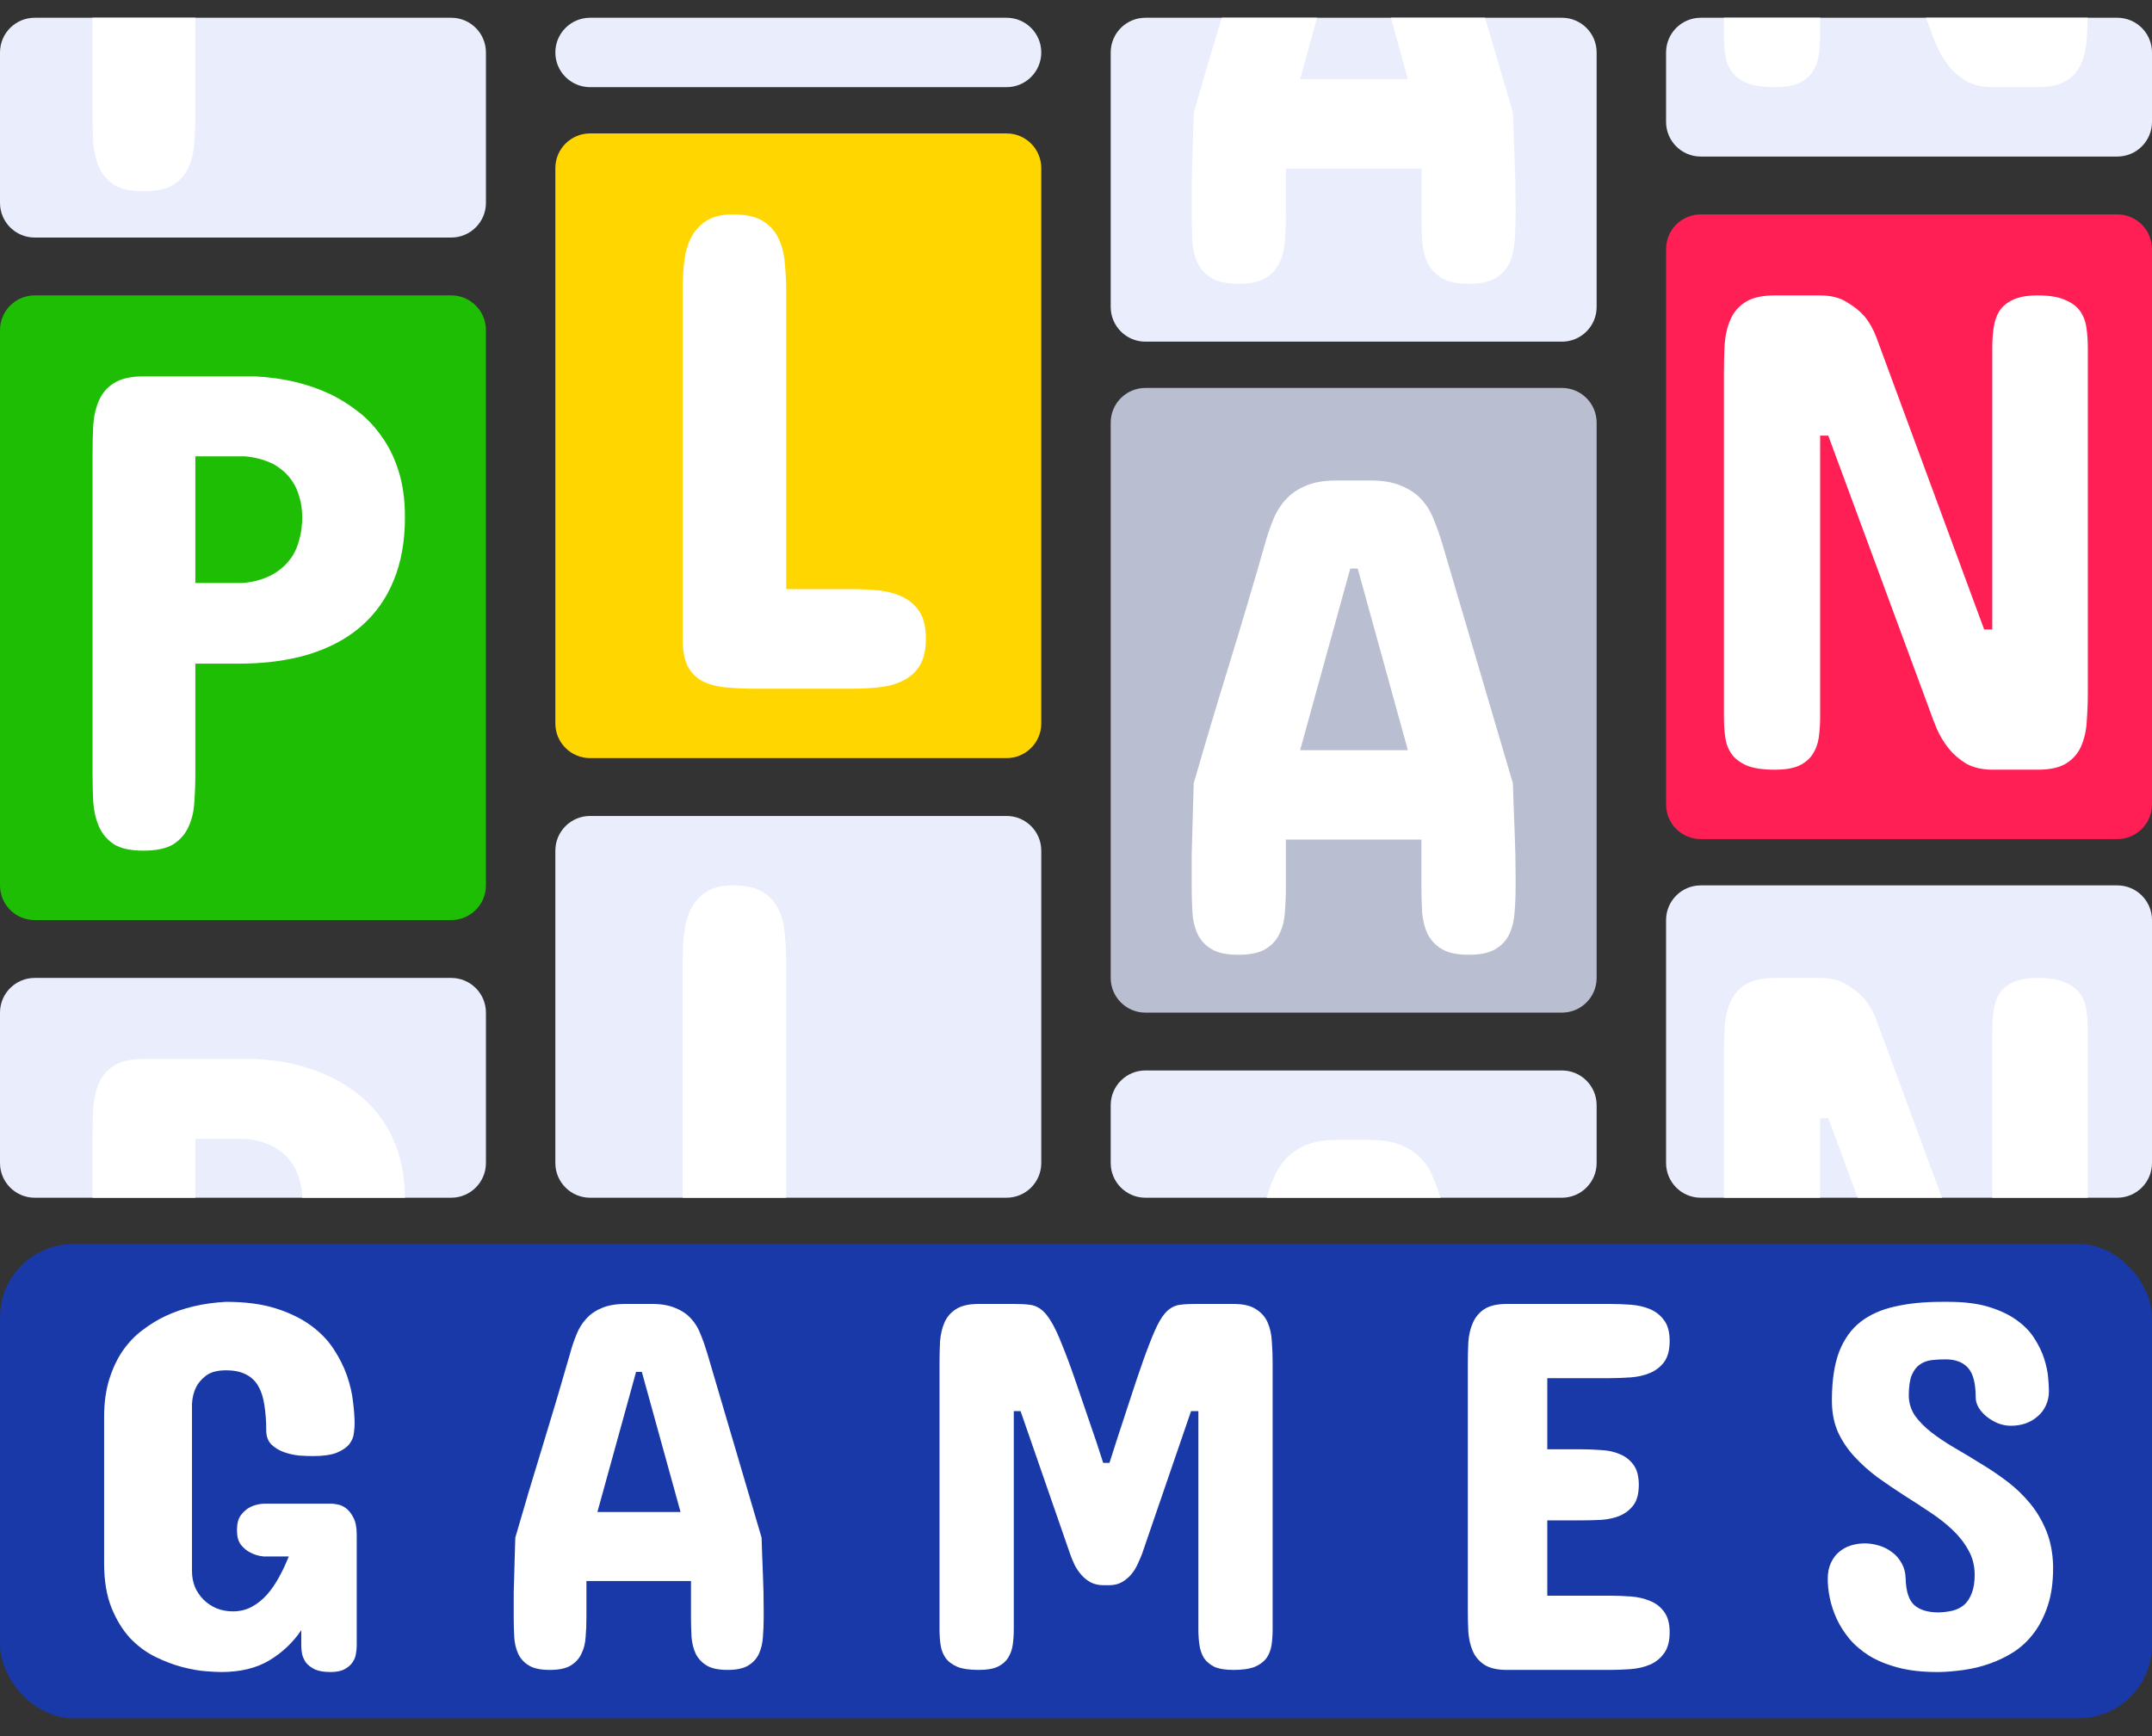 <svg width="88" height="71" viewBox="0 0 88 71" fill="none" xmlns="http://www.w3.org/2000/svg">
<rect x="0" y="0" width="88" height="71" fill="#333333" stroke="none"/>
<path d="M0 13.5C0 12.716 0.635 12.081 1.419 12.081H18.452C19.235 12.081 19.871 12.716 19.871 13.5V36.21C19.871 36.994 19.235 37.629 18.452 37.629H1.419C0.635 37.629 0 36.994 0 36.21V13.5Z" fill="#1EBE04"/>
<path d="M22.709 6.876C22.709 6.093 23.345 5.457 24.129 5.457H41.161C41.945 5.457 42.58 6.093 42.58 6.876V29.586C42.58 30.37 41.945 31.005 41.161 31.005H24.129C23.345 31.005 22.709 30.37 22.709 29.586V6.876Z" fill="#FFD600"/>
<path d="M45.419 17.285C45.419 16.501 46.055 15.866 46.839 15.866H63.871C64.655 15.866 65.29 16.501 65.29 17.285V39.995C65.29 40.779 64.655 41.414 63.871 41.414H46.839C46.055 41.414 45.419 40.779 45.419 39.995V17.285Z" fill="#BABED1"/>
<path d="M68.129 10.188C68.129 9.404 68.764 8.769 69.548 8.769H86.581C87.364 8.769 88 9.404 88 10.188V32.898C88 33.682 87.364 34.317 86.581 34.317H69.548C68.764 34.317 68.129 33.682 68.129 32.898V10.188Z" fill="#FF1F54"/>
<path d="M0 2.145C0 1.361 0.635 0.726 1.419 0.726H18.452C19.235 0.726 19.871 1.361 19.871 2.145V8.296C19.871 9.08 19.235 9.715 18.452 9.715H1.419C0.635 9.715 0 9.08 0 8.296V2.145Z" fill="#E9EDFC"/>
<path d="M22.709 2.145C22.709 1.361 23.345 0.726 24.129 0.726H41.161C41.945 0.726 42.58 1.361 42.58 2.145C42.58 2.929 41.945 3.565 41.161 3.565H24.129C23.345 3.565 22.709 2.929 22.709 2.145Z" fill="#E9EDFC"/>
<path d="M45.419 2.145C45.419 1.361 46.055 0.726 46.839 0.726H63.871C64.655 0.726 65.29 1.361 65.29 2.145V12.554C65.29 13.338 64.655 13.973 63.871 13.973H46.839C46.055 13.973 45.419 13.338 45.419 12.554V2.145Z" fill="#E9EDFC"/>
<path d="M68.129 2.145C68.129 1.361 68.764 0.726 69.548 0.726H86.581C87.364 0.726 88 1.361 88 2.145V4.984C88 5.768 87.364 6.403 86.581 6.403H69.548C68.764 6.403 68.129 5.768 68.129 4.984V2.145Z" fill="#E9EDFC"/>
<path d="M0 41.414C0 40.63 0.635 39.995 1.419 39.995H18.452C19.235 39.995 19.871 40.63 19.871 41.414V47.565C19.871 48.348 19.235 48.984 18.452 48.984H1.419C0.635 48.984 0 48.348 0 47.565V41.414Z" fill="#E9EDFC"/>
<path d="M22.709 34.79C22.709 34.006 23.345 33.371 24.129 33.371H41.161C41.945 33.371 42.58 34.006 42.58 34.79V47.565C42.58 48.348 41.945 48.984 41.161 48.984H24.129C23.345 48.984 22.709 48.348 22.709 47.565V34.79Z" fill="#E9EDFC"/>
<path d="M45.419 45.199C45.419 44.415 46.055 43.779 46.839 43.779H63.871C64.655 43.779 65.29 44.415 65.29 45.199V47.565C65.29 48.348 64.655 48.984 63.871 48.984H46.839C46.055 48.984 45.419 48.348 45.419 47.565V45.199Z" fill="#E9EDFC"/>
<path d="M68.129 37.629C68.129 36.845 68.764 36.21 69.548 36.21H86.581C87.364 36.21 88 36.845 88 37.629V47.565C88 48.348 87.364 48.984 86.581 48.984H69.548C68.764 48.984 68.129 48.348 68.129 47.565V37.629Z" fill="#E9EDFC"/>
<path d="M27.914 11.956C27.914 11.558 27.932 11.17 27.969 10.792C28.005 10.413 28.092 10.076 28.228 9.78C28.374 9.475 28.584 9.231 28.857 9.046C29.13 8.861 29.508 8.769 29.991 8.769C30.51 8.769 30.916 8.861 31.207 9.046C31.499 9.231 31.713 9.475 31.849 9.78C31.986 10.076 32.068 10.413 32.095 10.792C32.132 11.17 32.15 11.558 32.15 11.956V24.093H34.828C35.202 24.093 35.571 24.112 35.935 24.148C36.299 24.186 36.623 24.273 36.905 24.412C37.197 24.55 37.429 24.754 37.602 25.021C37.775 25.289 37.862 25.654 37.862 26.116C37.862 26.587 37.775 26.961 37.602 27.238C37.429 27.506 37.197 27.709 36.905 27.848C36.623 27.986 36.299 28.074 35.935 28.111C35.571 28.148 35.202 28.167 34.828 28.167H30.948C30.465 28.167 30.037 28.148 29.663 28.111C29.29 28.074 28.971 27.986 28.707 27.848C28.451 27.709 28.256 27.506 28.119 27.238C27.982 26.961 27.914 26.587 27.914 26.116V11.956Z" fill="white"/>
<path d="M7.988 27.142V31.631C7.988 32.028 7.974 32.416 7.946 32.795C7.928 33.174 7.85 33.511 7.711 33.807C7.582 34.102 7.375 34.342 7.089 34.527C6.804 34.703 6.393 34.79 5.859 34.79C5.343 34.79 4.942 34.703 4.656 34.527C4.38 34.342 4.177 34.102 4.048 33.807C3.919 33.511 3.84 33.174 3.813 32.795C3.794 32.416 3.785 32.028 3.785 31.631V18.552C3.785 18.154 3.794 17.766 3.813 17.388C3.84 17.009 3.919 16.672 4.048 16.376C4.177 16.081 4.38 15.845 4.656 15.67C4.942 15.485 5.343 15.393 5.859 15.393H10.421C11.564 15.448 12.587 15.688 13.49 16.113C13.877 16.298 14.251 16.529 14.61 16.806C14.979 17.083 15.306 17.425 15.592 17.831C15.886 18.228 16.122 18.704 16.297 19.258C16.472 19.803 16.559 20.436 16.559 21.156C16.559 22.145 16.403 23.013 16.089 23.761C15.785 24.5 15.338 25.124 14.748 25.632C14.168 26.131 13.453 26.509 12.605 26.768C11.767 27.017 10.817 27.142 9.758 27.142H7.988ZM9.868 23.844C10.329 23.817 10.744 23.706 11.112 23.512C11.269 23.429 11.421 23.323 11.569 23.193C11.716 23.064 11.85 22.907 11.97 22.722C12.089 22.528 12.181 22.302 12.246 22.043C12.32 21.785 12.357 21.489 12.357 21.156C12.357 20.842 12.32 20.57 12.246 20.339C12.181 20.099 12.094 19.895 11.983 19.729C11.873 19.554 11.748 19.406 11.61 19.286C11.472 19.166 11.329 19.064 11.181 18.981C10.831 18.806 10.44 18.699 10.006 18.662H7.988V23.844H9.868Z" fill="white"/>
<path d="M53.165 30.68H57.571L55.52 23.253H55.215L53.165 30.68ZM61.866 32.037C61.885 32.666 61.908 33.307 61.935 33.963C61.963 34.619 61.977 35.252 61.977 35.862V36.277C61.977 36.628 61.963 36.97 61.935 37.303C61.917 37.626 61.848 37.921 61.727 38.189C61.607 38.448 61.418 38.656 61.159 38.813C60.901 38.97 60.536 39.048 60.065 39.048C59.584 39.048 59.215 38.97 58.956 38.813C58.698 38.656 58.504 38.448 58.374 38.189C58.254 37.931 58.181 37.635 58.153 37.303C58.134 36.97 58.125 36.628 58.125 36.277V34.337H52.583V36.277C52.583 36.628 52.569 36.97 52.541 37.303C52.523 37.635 52.449 37.931 52.32 38.189C52.2 38.448 52.01 38.656 51.752 38.813C51.493 38.97 51.123 39.048 50.643 39.048C50.163 39.048 49.793 38.97 49.535 38.813C49.276 38.656 49.087 38.448 48.967 38.189C48.846 37.921 48.777 37.626 48.759 37.303C48.74 36.97 48.731 36.628 48.731 36.277V35.862C48.731 35.575 48.731 35.27 48.731 34.947C48.74 34.624 48.749 34.296 48.759 33.963C48.768 33.631 48.777 33.303 48.786 32.98C48.796 32.647 48.805 32.333 48.814 32.037C49.276 30.43 49.761 28.805 50.269 27.16C50.777 25.507 51.262 23.872 51.724 22.255C51.816 21.914 51.927 21.586 52.056 21.272C52.186 20.948 52.356 20.671 52.569 20.44C52.781 20.2 53.054 20.011 53.386 19.872C53.719 19.724 54.144 19.651 54.661 19.651H56.047C56.555 19.651 56.975 19.724 57.308 19.872C57.649 20.011 57.926 20.2 58.139 20.44C58.351 20.671 58.518 20.948 58.638 21.272C58.767 21.586 58.883 21.914 58.984 22.255L61.866 32.037Z" fill="white"/>
<path d="M81.136 25.742H81.468V14.242C81.468 13.947 81.487 13.669 81.524 13.411C81.561 13.143 81.639 12.912 81.759 12.718C81.889 12.524 82.073 12.372 82.314 12.261C82.563 12.141 82.9 12.081 83.325 12.081C83.796 12.081 84.165 12.141 84.433 12.261C84.71 12.372 84.918 12.524 85.057 12.718C85.195 12.912 85.283 13.143 85.32 13.411C85.357 13.669 85.376 13.947 85.376 14.242V28.292C85.376 28.698 85.362 29.091 85.334 29.47C85.316 29.848 85.242 30.19 85.112 30.495C84.992 30.79 84.789 31.03 84.503 31.215C84.225 31.391 83.833 31.479 83.325 31.479H81.496C81.062 31.479 80.697 31.395 80.401 31.229C80.115 31.054 79.875 30.846 79.681 30.606C79.487 30.356 79.33 30.098 79.21 29.83C79.099 29.562 79.011 29.335 78.947 29.151L74.762 17.817H74.43V29.317C74.43 29.613 74.411 29.894 74.374 30.162C74.337 30.421 74.254 30.647 74.125 30.841C74.005 31.035 73.82 31.192 73.571 31.312C73.33 31.423 72.998 31.479 72.573 31.479C72.093 31.479 71.714 31.423 71.437 31.312C71.16 31.192 70.952 31.035 70.813 30.841C70.675 30.647 70.587 30.421 70.55 30.162C70.513 29.894 70.495 29.613 70.495 29.317V15.268C70.495 14.87 70.504 14.482 70.522 14.104C70.55 13.716 70.629 13.374 70.758 13.078C70.887 12.774 71.09 12.533 71.368 12.358C71.654 12.173 72.056 12.081 72.573 12.081H74.402C74.864 12.081 75.238 12.173 75.524 12.358C75.82 12.533 76.06 12.727 76.245 12.94C76.448 13.189 76.61 13.476 76.73 13.799L81.136 25.742Z" fill="white"/>
<rect y="50.876" width="88" height="19.398" rx="3" fill="#1939A8"/>
<path d="M78.054 57.091C78.061 57.39 78.147 57.661 78.311 57.904C78.482 58.139 78.703 58.363 78.974 58.577C79.252 58.791 79.565 59.001 79.915 59.208C80.264 59.408 80.62 59.621 80.984 59.85C81.355 60.071 81.715 60.313 82.064 60.577C82.413 60.84 82.727 61.14 83.005 61.475C83.283 61.81 83.507 62.188 83.678 62.608C83.849 63.029 83.942 63.506 83.956 64.041V64.126C83.956 64.711 83.885 65.221 83.742 65.655C83.6 66.09 83.411 66.464 83.176 66.778C82.941 67.092 82.666 67.352 82.352 67.558C82.039 67.758 81.707 67.918 81.358 68.04C81.016 68.161 80.667 68.246 80.31 68.296C79.961 68.346 79.629 68.375 79.316 68.382H79.209C78.603 68.382 78.072 68.321 77.616 68.2C77.16 68.079 76.768 67.918 76.44 67.719C76.112 67.512 75.838 67.277 75.617 67.013C75.403 66.749 75.232 66.479 75.103 66.201C74.975 65.915 74.882 65.634 74.825 65.356C74.768 65.078 74.74 64.818 74.74 64.575C74.74 64.326 74.782 64.109 74.868 63.923C74.954 63.738 75.064 63.588 75.2 63.474C75.342 63.353 75.502 63.264 75.681 63.207C75.866 63.15 76.058 63.121 76.258 63.121C76.443 63.121 76.632 63.15 76.825 63.207C77.024 63.264 77.203 63.353 77.359 63.474C77.523 63.588 77.655 63.738 77.755 63.923C77.862 64.101 77.919 64.312 77.926 64.554C77.94 65.089 78.061 65.456 78.29 65.655C78.518 65.848 78.846 65.944 79.273 65.944C79.487 65.937 79.683 65.912 79.861 65.869C80.046 65.819 80.203 65.737 80.332 65.623C80.46 65.502 80.56 65.345 80.631 65.153C80.709 64.953 80.749 64.704 80.749 64.404C80.749 64.034 80.663 63.699 80.492 63.399C80.328 63.1 80.111 62.822 79.84 62.565C79.569 62.309 79.259 62.066 78.91 61.838C78.56 61.603 78.204 61.371 77.84 61.143C77.477 60.908 77.121 60.666 76.771 60.416C76.429 60.16 76.119 59.882 75.841 59.582C75.563 59.283 75.338 58.951 75.167 58.588C75.004 58.224 74.918 57.811 74.911 57.348V57.177C74.918 56.414 75.018 55.779 75.21 55.273C75.41 54.767 75.698 54.365 76.076 54.065C76.461 53.766 76.932 53.556 77.488 53.434C78.044 53.306 78.681 53.242 79.401 53.242H79.679C80.335 53.242 80.891 53.313 81.347 53.456C81.804 53.598 82.181 53.78 82.481 54.001C82.787 54.222 83.026 54.471 83.197 54.749C83.375 55.028 83.507 55.302 83.593 55.573C83.678 55.844 83.732 56.097 83.753 56.332C83.774 56.567 83.785 56.756 83.785 56.899C83.785 57.112 83.742 57.308 83.657 57.487C83.578 57.658 83.468 57.804 83.325 57.925C83.19 58.046 83.026 58.142 82.834 58.214C82.648 58.278 82.445 58.31 82.224 58.31C82.053 58.31 81.882 58.278 81.711 58.214C81.54 58.142 81.387 58.053 81.251 57.946C81.116 57.84 81.005 57.718 80.92 57.583C80.834 57.44 80.791 57.298 80.791 57.155C80.791 56.571 80.684 56.164 80.471 55.936C80.264 55.708 79.957 55.594 79.551 55.594C79.359 55.594 79.17 55.605 78.984 55.626C78.806 55.648 78.646 55.708 78.503 55.808C78.368 55.901 78.257 56.047 78.172 56.246C78.094 56.446 78.054 56.727 78.054 57.091Z" fill="white"/>
<path d="M65.817 53.328C66.102 53.328 66.391 53.338 66.683 53.36C66.975 53.381 67.239 53.442 67.474 53.541C67.71 53.641 67.902 53.794 68.052 54.001C68.201 54.201 68.276 54.482 68.276 54.846C68.276 55.209 68.201 55.494 68.052 55.701C67.902 55.901 67.71 56.05 67.474 56.15C67.239 56.25 66.975 56.311 66.683 56.332C66.391 56.353 66.102 56.364 65.817 56.364H63.272V59.272H64.62C64.905 59.272 65.19 59.283 65.475 59.304C65.767 59.319 66.024 59.376 66.245 59.475C66.473 59.568 66.658 59.714 66.801 59.914C66.943 60.106 67.014 60.377 67.014 60.726C67.014 61.083 66.943 61.357 66.801 61.55C66.658 61.742 66.473 61.888 66.245 61.988C66.024 62.081 65.767 62.138 65.475 62.159C65.19 62.173 64.905 62.18 64.62 62.18H63.272V65.26H65.817C66.102 65.26 66.391 65.27 66.683 65.292C66.975 65.313 67.239 65.374 67.474 65.474C67.71 65.566 67.902 65.716 68.052 65.923C68.201 66.122 68.276 66.4 68.276 66.757C68.276 67.127 68.198 67.416 68.041 67.623C67.891 67.829 67.699 67.983 67.464 68.082C67.228 68.182 66.965 68.243 66.672 68.264C66.38 68.285 66.095 68.296 65.817 68.296H61.626C61.227 68.296 60.916 68.225 60.696 68.082C60.482 67.94 60.325 67.754 60.225 67.526C60.125 67.291 60.065 67.028 60.043 66.735C60.029 66.443 60.022 66.144 60.022 65.837V55.787C60.022 55.48 60.029 55.181 60.043 54.889C60.065 54.596 60.125 54.336 60.225 54.108C60.325 53.873 60.482 53.684 60.696 53.541C60.916 53.399 61.227 53.328 61.626 53.328H65.817Z" fill="white"/>
<path d="M45.133 64.832C44.927 64.832 44.749 64.793 44.599 64.714C44.456 64.636 44.332 64.536 44.225 64.415C44.118 64.294 44.025 64.158 43.947 64.009C43.875 63.859 43.815 63.713 43.765 63.57L41.733 57.711H41.456V66.628C41.456 66.856 41.441 67.07 41.413 67.27C41.384 67.469 41.32 67.648 41.22 67.804C41.128 67.954 40.985 68.075 40.793 68.168C40.607 68.254 40.351 68.296 40.023 68.296C39.652 68.296 39.36 68.254 39.146 68.168C38.932 68.075 38.772 67.954 38.665 67.804C38.558 67.648 38.49 67.469 38.462 67.27C38.433 67.07 38.419 66.856 38.419 66.628V55.765C38.419 55.459 38.426 55.159 38.44 54.867C38.462 54.575 38.522 54.315 38.622 54.087C38.722 53.858 38.879 53.677 39.093 53.541C39.313 53.399 39.624 53.328 40.023 53.328H41.477C41.719 53.328 41.922 53.338 42.086 53.36C42.257 53.374 42.414 53.434 42.557 53.541C42.699 53.641 42.838 53.805 42.974 54.033C43.116 54.261 43.27 54.586 43.434 55.006C43.605 55.42 43.801 55.951 44.022 56.599C44.242 57.241 44.513 58.032 44.834 58.973L45.112 59.828H45.369L45.711 58.759C46.003 57.861 46.253 57.102 46.459 56.482C46.666 55.861 46.848 55.352 47.005 54.953C47.161 54.546 47.3 54.236 47.422 54.023C47.55 53.801 47.682 53.641 47.817 53.541C47.96 53.434 48.113 53.374 48.277 53.36C48.441 53.338 48.64 53.328 48.876 53.328H50.437C50.836 53.328 51.142 53.399 51.356 53.541C51.577 53.677 51.737 53.858 51.837 54.087C51.937 54.315 51.994 54.575 52.008 54.867C52.03 55.159 52.041 55.459 52.041 55.765V66.628C52.041 66.856 52.026 67.07 51.998 67.27C51.969 67.469 51.901 67.648 51.795 67.804C51.688 67.954 51.527 68.075 51.313 68.168C51.1 68.254 50.807 68.296 50.437 68.296C50.109 68.296 49.849 68.254 49.656 68.168C49.471 68.075 49.328 67.954 49.228 67.804C49.136 67.648 49.075 67.469 49.047 67.27C49.018 67.07 49.004 66.856 49.004 66.628V57.711H48.705L46.694 63.57C46.638 63.713 46.573 63.859 46.502 64.009C46.431 64.158 46.342 64.294 46.235 64.415C46.128 64.536 46.003 64.636 45.861 64.714C45.718 64.793 45.547 64.832 45.347 64.832H45.133Z" fill="white"/>
<path d="M24.429 61.838H27.829L26.246 56.107H26.011L24.429 61.838ZM31.143 62.886C31.157 63.371 31.175 63.866 31.197 64.372C31.218 64.878 31.229 65.367 31.229 65.837V66.158C31.229 66.429 31.218 66.692 31.197 66.949C31.183 67.198 31.129 67.427 31.036 67.633C30.944 67.833 30.798 67.993 30.598 68.115C30.398 68.236 30.117 68.296 29.753 68.296C29.383 68.296 29.098 68.236 28.898 68.115C28.698 67.993 28.549 67.833 28.449 67.633C28.356 67.434 28.299 67.206 28.278 66.949C28.264 66.692 28.256 66.429 28.256 66.158V64.661H23.98V66.158C23.98 66.429 23.969 66.692 23.948 66.949C23.933 67.206 23.876 67.434 23.776 67.633C23.684 67.833 23.538 67.993 23.338 68.115C23.139 68.236 22.854 68.296 22.483 68.296C22.112 68.296 21.827 68.236 21.628 68.115C21.428 67.993 21.282 67.833 21.189 67.633C21.096 67.427 21.043 67.198 21.029 66.949C21.015 66.692 21.007 66.429 21.007 66.158V65.837C21.007 65.616 21.007 65.381 21.007 65.131C21.015 64.882 21.022 64.629 21.029 64.372C21.036 64.116 21.043 63.863 21.05 63.613C21.057 63.357 21.064 63.114 21.072 62.886C21.428 61.646 21.802 60.391 22.194 59.123C22.586 57.847 22.96 56.585 23.317 55.338C23.388 55.074 23.474 54.821 23.573 54.578C23.673 54.329 23.805 54.115 23.969 53.937C24.133 53.752 24.343 53.605 24.6 53.499C24.856 53.385 25.184 53.328 25.584 53.328H26.653C27.045 53.328 27.369 53.385 27.626 53.499C27.889 53.605 28.103 53.752 28.267 53.937C28.431 54.115 28.559 54.329 28.652 54.578C28.752 54.821 28.841 55.074 28.919 55.338L31.143 62.886Z" fill="white"/>
<path d="M14.587 67.312C14.587 67.405 14.576 67.512 14.555 67.633C14.54 67.754 14.494 67.872 14.416 67.986C14.344 68.093 14.237 68.186 14.095 68.264C13.952 68.343 13.76 68.382 13.518 68.382C13.247 68.382 13.033 68.346 12.876 68.275C12.719 68.196 12.598 68.104 12.512 67.997C12.434 67.883 12.381 67.765 12.352 67.644C12.331 67.523 12.32 67.412 12.32 67.312V66.671C11.978 67.177 11.54 67.591 11.005 67.911C10.477 68.225 9.825 68.382 9.048 68.382C8.913 68.382 8.703 68.371 8.417 68.35C8.132 68.328 7.812 68.271 7.455 68.179C7.099 68.086 6.732 67.947 6.354 67.762C5.976 67.576 5.63 67.32 5.317 66.992C5.01 66.657 4.757 66.243 4.558 65.751C4.358 65.253 4.258 64.647 4.258 63.934V57.946C4.258 57.362 4.33 56.845 4.472 56.396C4.615 55.947 4.8 55.559 5.028 55.231C5.263 54.896 5.531 54.618 5.83 54.397C6.129 54.169 6.436 53.98 6.75 53.83C7.477 53.488 8.307 53.292 9.241 53.242C10.032 53.242 10.709 53.331 11.272 53.509C11.835 53.687 12.313 53.919 12.705 54.204C13.097 54.489 13.411 54.814 13.646 55.177C13.881 55.534 14.063 55.897 14.191 56.268C14.319 56.638 14.401 56.995 14.437 57.337C14.48 57.679 14.501 57.975 14.501 58.224C14.501 58.331 14.491 58.463 14.469 58.62C14.455 58.77 14.394 58.916 14.287 59.058C14.18 59.194 14.009 59.311 13.774 59.411C13.546 59.504 13.218 59.55 12.79 59.55C12.641 59.55 12.456 59.543 12.235 59.529C12.021 59.507 11.814 59.461 11.614 59.39C11.415 59.319 11.244 59.215 11.101 59.08C10.959 58.937 10.887 58.745 10.887 58.502C10.887 58.117 10.862 57.775 10.812 57.476C10.77 57.169 10.688 56.909 10.566 56.695C10.445 56.482 10.278 56.321 10.064 56.214C9.85 56.1 9.576 56.043 9.241 56.043C8.891 56.043 8.621 56.114 8.428 56.257C8.243 56.4 8.107 56.556 8.022 56.727C7.922 56.927 7.865 57.155 7.851 57.412V64.255C7.851 64.483 7.89 64.697 7.968 64.896C8.054 65.096 8.172 65.27 8.321 65.42C8.471 65.57 8.646 65.687 8.845 65.773C9.052 65.858 9.276 65.901 9.519 65.901C9.804 65.901 10.06 65.841 10.289 65.719C10.524 65.591 10.734 65.424 10.919 65.217C11.105 65.003 11.269 64.764 11.411 64.501C11.561 64.23 11.693 63.948 11.807 63.656H10.78C10.574 63.635 10.392 63.581 10.235 63.495C10.092 63.424 9.964 63.317 9.85 63.175C9.743 63.032 9.69 62.836 9.69 62.587C9.69 62.316 9.743 62.109 9.85 61.967C9.964 61.817 10.092 61.706 10.235 61.635C10.392 61.557 10.574 61.51 10.78 61.496H13.56C13.61 61.496 13.689 61.507 13.796 61.528C13.91 61.542 14.024 61.592 14.138 61.678C14.259 61.763 14.362 61.892 14.448 62.063C14.54 62.227 14.587 62.458 14.587 62.758V67.312Z" fill="white"/>
<path d="M3.785 0.726V4.664C3.785 5.061 3.794 5.449 3.813 5.827C3.84 6.206 3.919 6.543 4.048 6.839C4.177 7.134 4.38 7.375 4.656 7.559C4.942 7.735 5.343 7.823 5.859 7.823C6.393 7.823 6.804 7.735 7.089 7.559C7.375 7.375 7.582 7.134 7.711 6.839C7.85 6.543 7.928 6.206 7.946 5.827C7.974 5.449 7.988 5.061 7.988 4.664V0.726H3.785Z" fill="white"/>
<path d="M49.961 0.726C49.564 2.028 49.182 3.318 48.815 4.597C48.805 4.892 48.796 5.206 48.787 5.539C48.778 5.862 48.768 6.19 48.759 6.523C48.75 6.855 48.741 7.183 48.731 7.506V8.836C48.731 9.187 48.741 9.529 48.759 9.862C48.778 10.185 48.847 10.481 48.967 10.748C49.087 11.007 49.276 11.215 49.535 11.372C49.794 11.529 50.163 11.608 50.644 11.608C51.124 11.608 51.493 11.529 51.752 11.372C52.011 11.215 52.2 11.007 52.32 10.748C52.449 10.49 52.523 10.194 52.542 9.862C52.569 9.529 52.583 9.187 52.583 8.836V6.897H58.126V8.836C58.126 9.187 58.135 9.529 58.153 9.862C58.181 10.194 58.255 10.49 58.375 10.748C58.504 11.007 58.698 11.215 58.957 11.372C59.215 11.529 59.585 11.608 60.065 11.608C60.536 11.608 60.901 11.529 61.16 11.372C61.419 11.215 61.608 11.007 61.728 10.748C61.848 10.481 61.917 10.185 61.936 9.862C61.964 9.529 61.977 9.187 61.977 8.836V8.421C61.977 7.811 61.964 7.178 61.936 6.523C61.908 5.867 61.885 5.225 61.867 4.597L60.726 0.726H56.877L57.571 3.239H53.165L53.859 0.726H49.961Z" fill="white"/>
<path d="M70.495 0.726V1.403C70.495 1.699 70.513 1.98 70.55 2.248C70.587 2.507 70.675 2.733 70.814 2.927C70.952 3.121 71.16 3.278 71.437 3.398C71.714 3.509 72.093 3.565 72.573 3.565C72.998 3.565 73.331 3.509 73.571 3.398C73.82 3.278 74.005 3.121 74.125 2.927C74.254 2.733 74.338 2.507 74.374 2.248C74.411 1.98 74.43 1.699 74.43 1.403V0.726H70.495Z" fill="white"/>
<path d="M78.758 0.726L78.947 1.237C79.011 1.422 79.099 1.648 79.21 1.916C79.33 2.184 79.487 2.442 79.681 2.692C79.875 2.932 80.115 3.14 80.402 3.315C80.697 3.481 81.062 3.565 81.496 3.565H83.325C83.833 3.565 84.226 3.477 84.503 3.301C84.789 3.117 84.992 2.876 85.112 2.581C85.242 2.276 85.316 1.934 85.334 1.555C85.354 1.286 85.367 1.009 85.372 0.726H78.758Z" fill="white"/>
<path d="M27.969 38.233C27.932 38.611 27.914 38.999 27.914 39.397V48.984H32.15V39.397C32.15 38.999 32.132 38.611 32.096 38.233C32.068 37.854 31.986 37.517 31.849 37.221C31.713 36.916 31.499 36.672 31.207 36.487C30.916 36.302 30.51 36.21 29.991 36.21C29.508 36.21 29.13 36.302 28.857 36.487C28.584 36.672 28.374 36.916 28.229 37.221C28.092 37.517 28.005 37.854 27.969 38.233Z" fill="white"/>
<path d="M58.91 48.984H51.793C51.87 48.728 51.958 48.48 52.057 48.239C52.186 47.916 52.357 47.639 52.569 47.408C52.782 47.168 53.054 46.979 53.387 46.84C53.719 46.692 54.144 46.618 54.662 46.618H56.047C56.555 46.618 56.975 46.692 57.308 46.84C57.65 46.979 57.927 47.168 58.139 47.408C58.352 47.639 58.518 47.916 58.638 48.239C58.737 48.48 58.828 48.728 58.91 48.984Z" fill="white"/>
<path d="M74.43 48.984H70.495V43.181C70.495 42.784 70.504 42.396 70.523 42.018C70.55 41.63 70.629 41.288 70.758 40.992C70.887 40.687 71.091 40.447 71.368 40.272C71.654 40.087 72.056 39.995 72.573 39.995H74.402C74.864 39.995 75.238 40.087 75.524 40.272C75.82 40.447 76.06 40.641 76.245 40.854C76.448 41.103 76.61 41.389 76.73 41.713L79.412 48.984H75.963L74.762 45.731H74.43V48.984Z" fill="white"/>
<path d="M16.559 48.984C16.552 48.299 16.465 47.695 16.297 47.172C16.122 46.618 15.886 46.142 15.592 45.745C15.306 45.339 14.979 44.997 14.61 44.72C14.251 44.443 13.877 44.212 13.49 44.027C12.587 43.602 11.564 43.362 10.421 43.306H5.859C5.343 43.306 4.942 43.399 4.656 43.584C4.38 43.759 4.177 43.995 4.048 44.29C3.919 44.586 3.84 44.923 3.813 45.302C3.794 45.68 3.785 46.068 3.785 46.466V48.984H7.988V46.576H10.006C10.44 46.613 10.831 46.72 11.181 46.895C11.329 46.978 11.472 47.08 11.61 47.2C11.748 47.32 11.873 47.468 11.983 47.643C12.094 47.81 12.181 48.013 12.246 48.253C12.313 48.462 12.349 48.706 12.356 48.984H16.559Z" fill="white"/>
<path d="M85.376 48.984H81.469V42.156C81.469 41.861 81.487 41.583 81.524 41.325C81.561 41.057 81.639 40.826 81.759 40.632C81.889 40.438 82.073 40.286 82.314 40.175C82.563 40.055 82.9 39.995 83.325 39.995C83.796 39.995 84.166 40.055 84.434 40.175C84.711 40.286 84.918 40.438 85.057 40.632C85.196 40.826 85.283 41.057 85.32 41.325C85.357 41.583 85.376 41.861 85.376 42.156V48.984Z" fill="white"/>
</svg>
